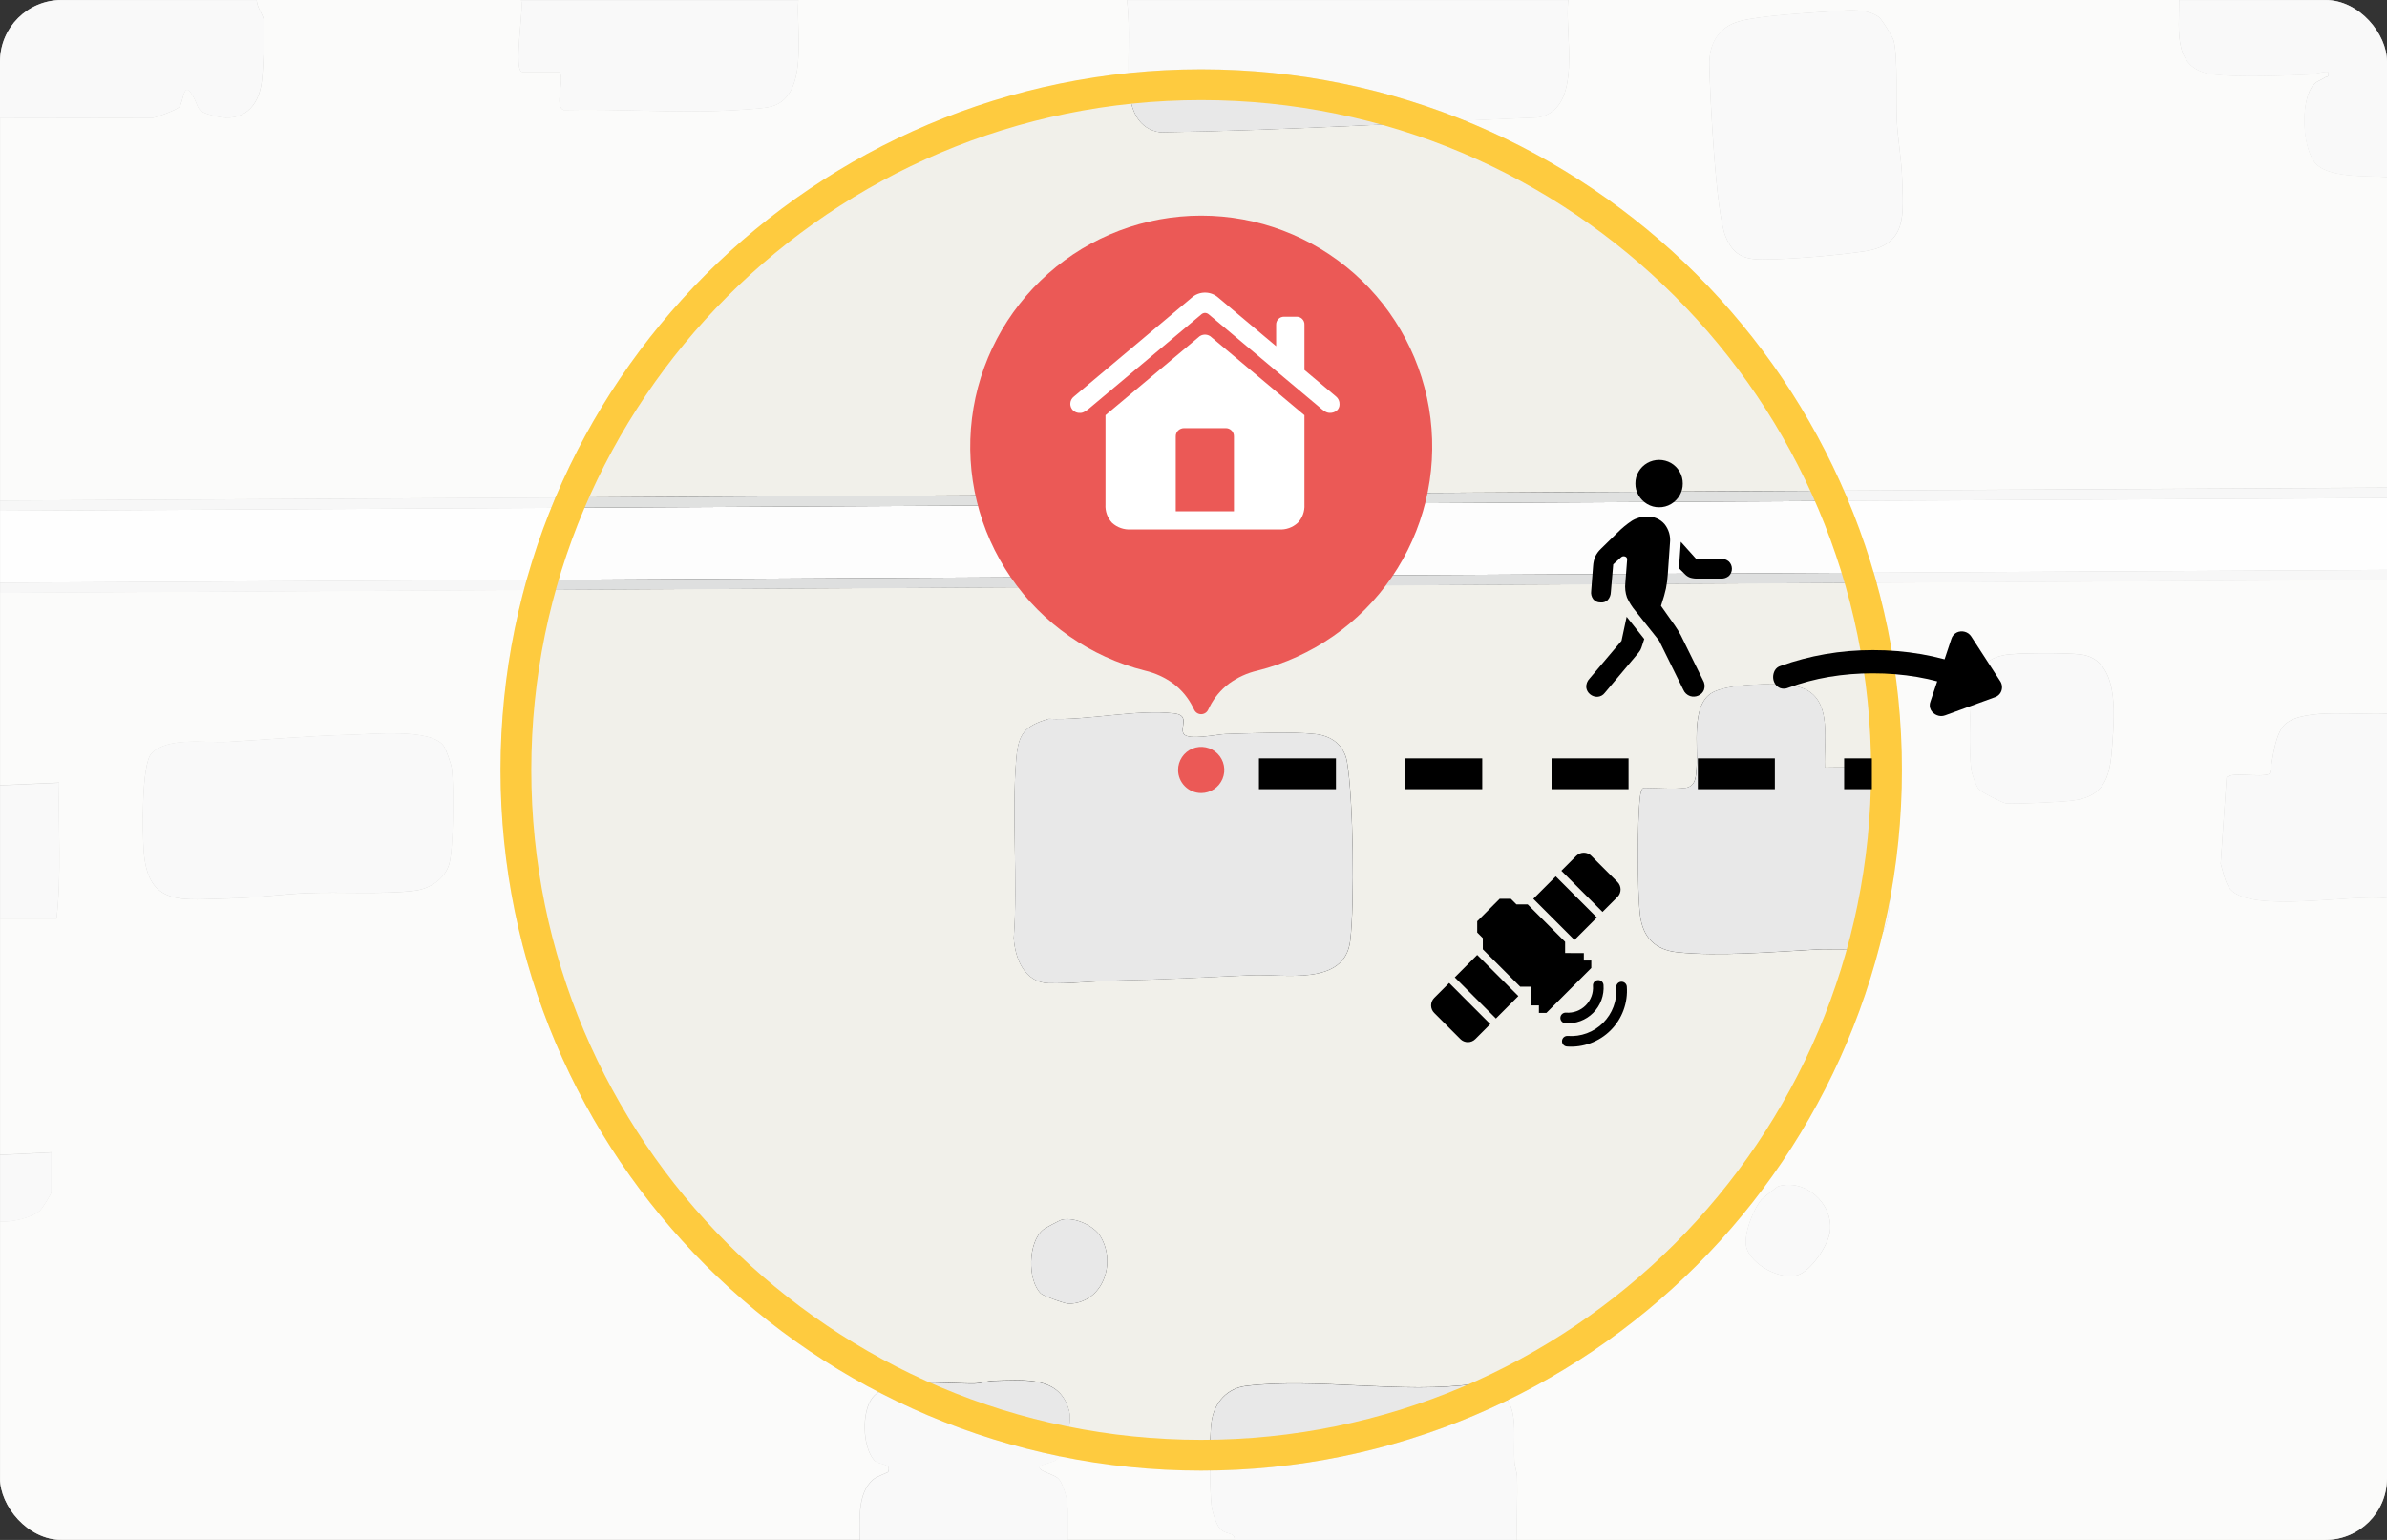 <svg xmlns="http://www.w3.org/2000/svg" fill="none" viewBox="0 0 310 200" height="200" width="310">
<rect x="0" y="0" width="310" height="200" fill="#333333" stroke="none"/>
<g clip-path="url(#clip0_42_277)">
<path fill="#F1F0EA" d="M310.01 75.34V92.67C306.75 92.96 299.4 91.87 296.83 93.99C295.16 95.37 295.04 100.28 294.7 100.52C293.61 101.02 289.7 100.2 289.16 100.98L288.4 112.18C288.71 113.18 288.98 114.74 289.67 115.51C292.46 118.66 305.76 116.04 310.01 116.67V200H197.01C196.93 197.28 197.11 194.54 197.02 191.82C197 191.11 196.71 190.48 196.68 189.83C196.44 185.05 197.88 180.55 191.52 179.72C182.17 181.06 171.03 178.88 161.83 179.99C159.37 180.29 157.74 182.12 157.36 184.52C157.03 186.58 157.09 193.33 157.34 195.5C157.43 196.3 157.9 197.85 158.38 198.45C159.18 199.46 160.36 198.87 160.34 199.99H138.67C138.61 197.8 138.93 195.71 138.23 193.6C137.57 191.65 137.27 191.87 135.67 191.14C133.74 190.26 136.39 190.14 137.13 189.62C138.38 188.75 139.19 184.68 138.86 183.33C137.72 178.63 133.01 179.23 129.15 179.31C128.2 179.33 127.38 179.66 126.51 179.67C123.09 179.73 115.53 178.73 113.32 181.48C111.85 183.32 111.98 187.9 113.51 189.63C114.13 190.33 115.8 189.94 115.33 191.15C115.29 191.25 113.84 191.73 113.34 192.17C111.3 193.98 111.63 197.5 111.65 199.98H0.01V158.65C1.52 158.73 3.95 158.21 5.13 157.27C5.47 157 6.68 155 6.68 154.82V149.65L0.01 149.98V119.31H7.34C8.02 113.47 7.53 107.52 7.68 101.64L0.01 101.98V76.98L310.01 75.31V75.34ZM260.25 85.09C257.45 85.61 256.45 87.6 256.09 90.26C255.8 92.41 255.74 97.71 256 99.85C256.08 100.53 256.6 102 257 102.52C257.27 102.86 260.16 104.31 260.52 104.34C261.78 104.46 267.71 104.16 269.15 103.98C273.68 103.42 274.07 100.46 274.34 96.5C274.6 92.68 275.24 85.6 270.19 84.99C268.3 84.76 262.05 84.74 260.26 85.08L260.25 85.09ZM218.84 102.34C217.34 102.54 215.12 102.34 213.51 102.34C213.14 102.34 213.03 103.15 212.99 103.49C212.62 106.62 212.62 115.73 212.99 118.85C213.35 121.76 214.94 123.37 217.83 123.68C223.12 124.25 230.43 123.63 235.82 123.33C240.39 123.08 244.63 124.44 245.33 118.18C245.57 116.02 245.85 105.79 245.51 104C244.59 99.09 241.21 99.68 236.99 99.69C236.84 95.66 238.23 89.83 232.8 89.05C230.42 88.71 224.17 88.76 222.2 90.06C219.64 91.76 220.53 96.93 220.34 99.53C220.24 100.83 220.29 102.15 218.83 102.35L218.84 102.34ZM153.72 95.3C153.22 94.48 154.59 92.91 152.52 92.66C147.68 92.07 141.2 93.61 136.19 93.36C133.1 94.29 132.27 95.25 131.99 98.49C131.35 105.9 132.22 114.33 131.66 121.85C131.83 124.54 133.08 127.59 136.18 127.7C138.84 127.8 142.46 127.39 145.18 127.34C150.99 127.23 156.7 126.93 162.5 126.66C166.75 126.46 174.63 128.16 175.36 122.18C175.94 117.43 175.77 103.6 174.94 98.92C174.56 96.78 172.93 95.57 170.85 95.34C167.6 94.98 162.58 95.25 159.17 95.33C158.18 95.35 154.28 96.21 153.73 95.3H153.72ZM45.27 95.44C40.01 95.58 34.74 96.06 29.52 96.36C26.74 96.52 21.79 95.67 19.68 97.85C18.33 99.25 18.5 108.28 18.66 110.52C19.2 117.93 23.8 116.8 29.85 116.69C33.02 116.63 36.63 116.14 39.82 116C44.15 115.81 49.67 116.2 53.84 115.69C55.81 115.45 57.8 114.14 58.35 112.2C58.9 110.26 58.95 102.1 58.68 99.84C58.6 99.22 57.96 97.36 57.63 96.89C56 94.54 48.05 95.38 45.27 95.45V95.44ZM228.78 155.78C227.7 157.02 226.37 160.44 226.81 162.02C227.44 164.27 231.21 166.28 233.44 165.62C235.21 165.09 237.49 161.69 237.68 159.85C238.05 156.22 234.37 153.04 230.92 154.08C230.79 154.12 228.92 155.62 228.79 155.78H228.78ZM137.92 158.41C137.64 158.47 135.77 159.47 135.51 159.68C133.48 161.27 133.4 166.3 135.19 168.01C135.52 168.32 138.31 169.34 138.81 169.33C143.24 169.24 145.01 164.07 142.93 160.6C142.07 159.17 139.56 158.04 137.92 158.41Z"/>
<path fill="#F1F0EA" d="M67.68 0.01C68.06 1.06 66.6 9.34 67.85 9.34H72.68C73.37 10.42 71.89 13.86 73.23 14.29C80.25 14.11 87.54 14.69 94.53 14.35C95.93 14.28 98.52 14.15 99.77 13.92C105.24 12.92 103.33 3.98 103.68 0H146.35C146.85 3.85 146.35 8.08 146.67 11.84C146.89 14.4 147.88 16.77 150.67 17.18C166.99 16.93 183.42 15.92 199.77 15.25C205.73 14.15 203.12 4.26 203.68 0H283.01C283.01 4.12 282.14 9.05 287.51 9.67C290.79 10.05 296.42 9.82 299.86 9.68C300.71 9.65 301.49 9.27 302.34 9.33C302.52 10.13 302.21 9.87 301.91 10.07C301.27 10.51 300.73 10.51 300.2 11.35C298.83 13.53 299.05 18.85 300.53 20.97C302.09 23.2 307.52 22.78 310.01 22.99V63.32L0.01 65.01V15.34L19.81 15.31C20.4 15.23 22.94 14.27 23.26 13.92C23.85 13.29 23.79 10.42 24.93 12.25C26.07 14.08 25.17 14.43 28.07 15.11C31.53 15.92 33.65 13.88 34.01 10.51C34.21 8.72 34.35 4.6 34.3 2.82C34.27 2.01 33.34 0.95 33.35 0H67.68V0.01ZM238.28 1.44C235.15 1.66 228.67 2.01 225.93 2.75C223.19 3.49 221.93 5.7 221.99 8.51C222.09 12.66 222.83 27.69 224.11 30.74C225.05 32.98 226.3 33.7 228.85 33.7C232.33 33.7 238.67 33.16 242.15 32.64C247.8 31.79 247.17 27.77 247.03 23.16C246.96 20.87 246.49 18.15 246.35 15.84C246.19 13.16 246.51 7.52 245.93 5.26C245.82 4.83 244.39 2.49 243.99 2.2C242.4 1.08 240.11 1.31 238.28 1.44Z"/>
<path fill="#FDFDFD" d="M310.01 64.68V74.01L0.01 75.68V66.34L310.01 64.68Z"/>
<path fill="#E8E8E8" d="M203.68 0.01C203.12 4.28 205.73 14.16 199.77 15.26C183.41 15.93 166.99 16.94 150.67 17.19C147.88 16.78 146.89 14.41 146.67 11.85C146.35 8.09 146.85 3.85 146.35 0.01H203.68Z"/>
<path fill="#E8E8E8" d="M197.01 200.01H160.34C160.36 198.89 159.19 199.47 158.38 198.47C157.9 197.86 157.43 196.32 157.34 195.52C157.1 193.35 157.03 186.6 157.36 184.54C157.74 182.14 159.37 180.31 161.83 180.01C171.03 178.9 182.16 181.08 191.52 179.74C197.88 180.57 196.44 185.07 196.68 189.85C196.71 190.5 197 191.13 197.02 191.84C197.1 194.56 196.93 197.3 197.01 200.02V200.01Z"/>
<path fill="#E8E8E8" d="M111.68 200.01C111.66 197.53 111.33 194 113.37 192.2C113.87 191.76 115.32 191.28 115.36 191.18C115.83 189.97 114.16 190.36 113.54 189.66C112.01 187.93 111.87 183.35 113.35 181.51C115.55 178.75 123.11 179.76 126.54 179.7C127.41 179.68 128.23 179.36 129.18 179.34C133.04 179.26 137.75 178.66 138.89 183.36C139.22 184.72 138.41 188.78 137.16 189.65C136.41 190.17 133.76 190.29 135.7 191.17C137.3 191.9 137.6 191.68 138.26 193.63C138.97 195.74 138.65 197.83 138.7 200.02H111.7L111.68 200.01Z"/>
<path fill="#E8E8E8" d="M33.34 0.01C33.34 0.96 34.27 2.01 34.29 2.83C34.35 4.61 34.2 8.72 34 10.52C33.63 13.89 31.51 15.93 28.06 15.12C25.16 14.44 26.04 14.04 24.92 12.26C23.8 10.48 23.84 13.3 23.25 13.93C22.93 14.27 20.4 15.23 19.8 15.32L0 15.35V0.01H33.33H33.34Z"/>
<path fill="#E8E8E8" d="M103.68 0.01C103.33 3.99 105.24 12.93 99.77 13.93C98.52 14.16 95.93 14.29 94.53 14.36C87.54 14.7 80.25 14.12 73.23 14.3C71.89 13.86 73.37 10.42 72.68 9.35H67.85C66.6 9.35 68.06 1.07 67.68 0.02H103.68V0.01Z"/>
<path fill="#E8E8E8" d="M310.01 92.68V116.68C305.76 116.05 292.46 118.67 289.67 115.52C288.98 114.74 288.71 113.19 288.4 112.19L289.16 100.99C289.7 100.21 293.61 101.03 294.7 100.53C295.04 100.29 295.17 95.38 296.83 94C299.39 91.88 306.75 92.97 310.01 92.68Z"/>
<path fill="#E0E1E0" d="M310.01 63.34V64.68L0.01 66.34V65.01L310.01 63.34Z"/>
<path fill="#E8E8E8" d="M283.01 0.01H310.01V23.01C307.52 22.8 302.09 23.22 300.53 20.99C298.97 18.76 298.83 13.55 300.2 11.37C300.72 10.53 301.27 10.53 301.91 10.09C302.21 9.89 302.53 10.14 302.34 9.35C301.49 9.29 300.7 9.66 299.86 9.7C296.42 9.84 290.79 10.07 287.51 9.69C282.14 9.07 283.02 4.14 283.01 0.02V0.01Z"/>
<path fill="#DEDFDF" d="M310.01 74.01V75.34L0.01 77.01V75.68L310.01 74.01Z"/>
<path fill="#E8E8E8" d="M0.01 102.01L7.68 101.67C7.53 107.55 8.02 113.5 7.34 119.34H0.01V102.01Z"/>
<path fill="#E8E8E8" d="M0.01 150.01L6.68 149.68V154.85C6.68 155.04 5.48 157.03 5.13 157.3C3.95 158.24 1.52 158.76 0.01 158.68V150.01Z"/>
<path fill="#E8E8E8" d="M153.72 95.3C154.27 96.21 158.17 95.36 159.16 95.33C162.57 95.25 167.6 94.98 170.84 95.34C172.92 95.57 174.55 96.77 174.93 98.92C175.76 103.6 175.93 117.43 175.35 122.18C174.62 128.15 166.75 126.46 162.49 126.66C156.69 126.93 150.99 127.24 145.17 127.34C142.45 127.39 138.82 127.79 136.17 127.7C133.07 127.59 131.83 124.55 131.65 121.85C132.21 114.33 131.35 105.9 131.98 98.49C132.26 95.25 133.09 94.29 136.18 93.36C141.19 93.61 147.67 92.07 152.51 92.66C154.57 92.91 153.21 94.48 153.71 95.3H153.72Z"/>
<path fill="#E8E8E8" d="M218.84 102.34C220.3 102.14 220.26 100.82 220.35 99.52C220.54 96.92 219.65 91.75 222.21 90.05C224.18 88.75 230.42 88.69 232.81 89.04C238.24 89.82 236.85 95.65 237 99.68C241.22 99.68 244.59 99.08 245.52 103.99C245.86 105.79 245.58 116.01 245.34 118.17C244.63 124.43 240.4 123.07 235.83 123.32C230.45 123.62 223.13 124.24 217.84 123.67C214.95 123.36 213.36 121.76 213 118.84C212.62 115.72 212.62 106.61 213 103.48C213.04 103.14 213.15 102.33 213.52 102.33C215.13 102.33 217.35 102.53 218.85 102.33L218.84 102.34Z"/>
<path fill="#E8E8E8" d="M45.27 95.44C48.06 95.37 56 94.53 57.63 96.88C57.95 97.35 58.6 99.22 58.68 99.83C58.96 102.09 58.92 110.18 58.35 112.19C57.78 114.2 55.81 115.44 53.84 115.68C49.67 116.19 44.15 115.8 39.82 115.99C36.63 116.13 33.01 116.63 29.85 116.68C23.8 116.79 19.19 117.92 18.66 110.51C18.5 108.27 18.34 99.23 19.68 97.84C21.79 95.65 26.74 96.5 29.52 96.35C34.74 96.06 40.01 95.57 45.27 95.43V95.44Z"/>
<path fill="#E8E8E8" d="M260.25 85.09C262.04 84.76 268.29 84.78 270.18 85C275.23 85.6 274.6 92.68 274.33 96.51C274.06 100.47 273.67 103.43 269.14 103.99C267.7 104.17 261.77 104.46 260.51 104.35C260.15 104.32 257.26 102.87 256.99 102.53C256.59 102.02 256.07 100.54 255.99 99.86C255.73 97.72 255.79 92.42 256.08 90.27C256.44 87.61 257.44 85.62 260.24 85.1L260.25 85.09Z"/>
<path fill="#E8E8E8" d="M228.78 155.78C228.92 155.62 230.78 154.12 230.91 154.08C234.36 153.03 238.05 156.21 237.67 159.85C237.48 161.69 235.2 165.09 233.43 165.62C231.2 166.28 227.43 164.27 226.8 162.02C226.36 160.44 227.69 157.02 228.77 155.78H228.78Z"/>
<path fill="#E8E8E8" d="M137.92 158.41C139.56 158.04 142.07 159.17 142.93 160.6C145.01 164.07 143.24 169.23 138.81 169.33C138.32 169.34 135.52 168.32 135.19 168.01C133.4 166.31 133.49 161.28 135.51 159.68C135.77 159.48 137.64 158.47 137.92 158.41Z"/>
<path fill="#E8E8E8" d="M238.28 1.44C240.11 1.31 242.41 1.07 243.99 2.2C244.4 2.49 245.82 4.83 245.93 5.26C246.51 7.53 246.18 13.16 246.35 15.84C246.49 18.15 246.96 20.88 247.03 23.16C247.16 27.77 247.79 31.79 242.15 32.64C238.67 33.16 232.34 33.71 228.85 33.7C226.31 33.7 225.06 32.98 224.11 30.74C222.83 27.7 222.09 12.66 221.99 8.51C221.92 5.71 223.11 3.52 225.93 2.75C228.75 1.98 235.15 1.66 238.28 1.44Z"/>
<path fill-opacity="0.75" fill="white" d="M310 0H0V200H310V0ZM247 100C247 150.258 206.258 191 156 191C105.742 191 65 150.258 65 100C65 49.742 105.742 9 156 9C206.258 9 247 49.742 247 100Z" clip-rule="evenodd" fill-rule="evenodd"/>
<path stroke-width="4" stroke="#FECB3F" d="M156 189C205.153 189 245 149.153 245 100C245 50.847 205.153 11 156 11C106.847 11 67 50.847 67 100C67 149.153 106.847 189 156 189Z"/>
<path fill="#EB5956" d="M163.3 87.1C161.978 87.406 160.731 87.974 159.632 88.769C158.556 89.576 157.683 90.621 157.082 91.824L156.891 92.206C156.808 92.372 156.68 92.512 156.522 92.609C156.364 92.707 156.182 92.759 155.997 92.759C155.811 92.759 155.629 92.707 155.471 92.609C155.313 92.512 155.185 92.372 155.102 92.206L154.911 91.824C154.31 90.622 153.437 89.576 152.361 88.769C151.264 87.975 150.019 87.407 148.7 87.1C141.601 85.318 135.398 81.003 131.259 74.966C127.121 68.929 125.332 61.587 126.229 54.323C127.127 47.059 130.649 40.374 136.133 35.526C141.617 30.678 148.684 28.003 156.003 28.003C163.322 28.003 170.389 30.678 175.873 35.526C181.357 40.374 184.879 47.059 185.777 54.323C186.674 61.587 184.885 68.929 180.747 74.966C176.608 81.003 170.405 85.318 163.306 87.1H163.3ZM156 103C156.593 103 157.173 102.824 157.667 102.494C158.16 102.165 158.545 101.696 158.772 101.148C158.999 100.6 159.058 99.997 158.942 99.415C158.827 98.833 158.541 98.298 158.121 97.879C157.702 97.459 157.167 97.173 156.585 97.058C156.003 96.942 155.4 97.001 154.852 97.228C154.304 97.455 153.835 97.84 153.506 98.333C153.176 98.827 153 99.407 153 100C153 100.796 153.316 101.559 153.879 102.121C154.441 102.684 155.204 103 156 103Z" clip-rule="evenodd" fill-rule="evenodd"/>
<path fill="white" d="M160.255 66.404H152.696V56.721C152.688 56.573 152.711 56.424 152.764 56.285C152.817 56.146 152.899 56.02 153.004 55.915C153.114 55.812 153.243 55.732 153.383 55.679C153.524 55.626 153.674 55.602 153.824 55.607H159.141C159.289 55.599 159.438 55.622 159.576 55.675C159.715 55.728 159.841 55.81 159.946 55.915C160.051 56.02 160.133 56.146 160.186 56.285C160.239 56.423 160.262 56.572 160.254 56.72L160.255 66.404ZM143.57 65.525C143.543 65.961 143.606 66.398 143.755 66.808C143.904 67.219 144.135 67.595 144.434 67.913C144.763 68.208 145.148 68.435 145.565 68.581C145.982 68.727 146.425 68.789 146.866 68.763H166.129C166.566 68.788 167.003 68.726 167.415 68.58C167.827 68.434 168.206 68.207 168.529 67.913C168.833 67.597 169.068 67.222 169.219 66.811C169.37 66.4 169.435 65.962 169.408 65.525V53.925L157.369 43.831C157.255 43.713 157.119 43.619 156.968 43.555C156.817 43.49 156.654 43.458 156.49 43.458C156.326 43.458 156.163 43.49 156.012 43.555C155.861 43.619 155.725 43.713 155.611 43.831L143.57 53.923V65.525ZM139 52.459C139.002 52.766 139.123 53.06 139.337 53.279C139.458 53.399 139.602 53.492 139.761 53.553C139.92 53.613 140.09 53.64 140.26 53.631C140.455 53.634 140.648 53.583 140.817 53.485C140.991 53.389 141.158 53.282 141.317 53.163L155.98 40.863C156.116 40.727 156.298 40.646 156.49 40.637C156.687 40.642 156.875 40.72 157.017 40.857L171.68 53.157C171.828 53.275 171.985 53.383 172.149 53.479C172.324 53.576 172.52 53.626 172.72 53.625C173.038 53.633 173.349 53.529 173.599 53.332C173.72 53.23 173.816 53.102 173.879 52.957C173.943 52.812 173.972 52.655 173.965 52.497C173.971 52.307 173.934 52.117 173.855 51.944C173.776 51.77 173.659 51.617 173.511 51.497L158.262 38.688C157.781 38.245 157.151 38 156.497 38C155.843 38 155.213 38.245 154.732 38.688L139.469 51.506C139.322 51.617 139.203 51.761 139.121 51.927C139.04 52.092 138.998 52.275 139 52.459ZM165.733 45.852L169.41 48.957V42.188C169.418 42.047 169.396 41.907 169.346 41.775C169.296 41.643 169.218 41.524 169.119 41.424C169.019 41.325 168.9 41.247 168.768 41.197C168.636 41.147 168.496 41.125 168.355 41.133H166.79C166.65 41.127 166.51 41.151 166.379 41.201C166.248 41.251 166.128 41.328 166.028 41.426C165.928 41.525 165.85 41.644 165.799 41.776C165.748 41.907 165.726 42.047 165.733 42.188V45.852Z"/>
<path fill="black" d="M208.408 89.994L212.614 84.994C212.769 84.819 212.91 84.631 213.034 84.433C213.127 84.25 213.202 84.058 213.258 83.86L213.541 82.992L211.254 80.107L210.585 83.231L206.431 88.141C206.284 88.291 206.17 88.471 206.097 88.668C206.025 88.866 205.995 89.076 206.009 89.286C206.051 89.633 206.227 89.95 206.5 90.168C206.766 90.39 207.104 90.508 207.45 90.5C207.637 90.492 207.82 90.443 207.986 90.355C208.152 90.268 208.296 90.144 208.408 89.994ZM218.613 89.58C218.694 89.773 218.815 89.947 218.968 90.089C219.121 90.232 219.303 90.341 219.501 90.408C219.853 90.519 220.234 90.497 220.571 90.346C220.737 90.274 220.887 90.17 221.013 90.039C221.138 89.908 221.237 89.754 221.302 89.585C221.371 89.378 221.394 89.158 221.37 88.941C221.345 88.724 221.273 88.514 221.159 88.328L218.304 82.537C218.195 82.32 218.07 82.099 217.927 81.872C217.784 81.645 217.647 81.436 217.516 81.244L215.716 78.694L215.829 78.323C216.041 77.702 216.218 77.07 216.36 76.43C216.483 75.811 216.563 75.185 216.6 74.556L216.882 70.514C216.981 69.64 216.73 68.762 216.182 68.073C215.901 67.745 215.549 67.486 215.152 67.317C214.755 67.148 214.324 67.073 213.893 67.098C213.198 67.085 212.514 67.273 211.924 67.64C211.246 68.09 210.617 68.61 210.046 69.19L207.899 71.29C207.596 71.575 207.349 71.914 207.17 72.29C207.018 72.665 206.927 73.061 206.9 73.465L206.647 76.765C206.62 76.95 206.63 77.138 206.675 77.319C206.721 77.499 206.802 77.669 206.914 77.819C207.026 77.956 207.168 78.065 207.328 78.138C207.489 78.211 207.664 78.247 207.841 78.242C208.011 78.264 208.184 78.249 208.347 78.197C208.51 78.145 208.66 78.058 208.786 77.942C209.044 77.665 209.191 77.304 209.2 76.926L209.51 73.296L210.51 72.396C210.579 72.325 210.668 72.276 210.764 72.255C210.861 72.235 210.962 72.243 211.054 72.28C211.137 72.305 211.208 72.358 211.256 72.429C211.305 72.501 211.326 72.587 211.318 72.673L211.084 75.704C211.009 76.345 211.082 76.995 211.297 77.604C211.585 78.237 211.959 78.828 212.407 79.359L215.235 82.912C215.344 83.035 215.44 83.169 215.521 83.312C215.566 83.405 215.618 83.511 215.678 83.63L218.613 89.58ZM223.504 72.58H220.276L218.288 70.364L218.047 73.803L218.793 74.549C218.985 74.76 219.225 74.921 219.493 75.02C219.817 75.116 220.155 75.159 220.493 75.147H223.504C223.881 75.167 224.251 75.043 224.539 74.8C224.662 74.677 224.759 74.531 224.825 74.37C224.891 74.209 224.924 74.037 224.924 73.863C224.923 73.689 224.888 73.517 224.821 73.357C224.754 73.197 224.656 73.051 224.532 72.929C224.247 72.685 223.879 72.557 223.504 72.572V72.58ZM215.465 65.88C216.013 65.887 216.552 65.743 217.023 65.463C217.48 65.191 217.861 64.808 218.13 64.35C218.406 63.882 218.548 63.346 218.541 62.803C218.547 62.258 218.405 61.722 218.13 61.251C217.863 60.791 217.482 60.407 217.023 60.138C216.551 59.869 216.017 59.728 215.473 59.728C214.93 59.728 214.395 59.869 213.923 60.138C213.462 60.407 213.078 60.788 212.806 61.247C212.527 61.716 212.383 62.253 212.389 62.799C212.382 63.343 212.527 63.879 212.806 64.346C213.079 64.804 213.461 65.186 213.919 65.459C214.386 65.739 214.921 65.885 215.465 65.88Z"/>
<path fill="black" d="M230.276 87.931C230.275 88.237 230.359 88.538 230.52 88.799C230.678 89.063 230.921 89.266 231.209 89.373C231.555 89.486 231.931 89.465 232.263 89.315C233.972 88.687 235.735 88.218 237.53 87.915C239.414 87.6 241.32 87.445 243.23 87.45C245.166 87.444 247.098 87.603 249.007 87.927C250.818 88.237 252.596 88.717 254.317 89.359L255.353 86.528C253.464 85.831 251.515 85.308 249.531 84.964C247.45 84.606 245.342 84.43 243.231 84.436C241.15 84.431 239.072 84.607 237.022 84.962C235.057 85.304 233.125 85.813 231.246 86.484C230.928 86.573 230.658 86.785 230.496 87.073C230.352 87.336 230.276 87.631 230.276 87.931ZM253.423 82.986L250.715 91.096C250.641 91.276 250.607 91.47 250.616 91.664C250.625 91.859 250.677 92.049 250.768 92.221C250.947 92.533 251.23 92.772 251.568 92.896C251.903 93.031 252.277 93.036 252.615 92.908L259.041 90.568C259.249 90.504 259.439 90.391 259.595 90.237C259.75 90.085 259.867 89.896 259.934 89.689C260.002 89.474 260.018 89.246 259.983 89.024C259.947 88.801 259.86 88.59 259.729 88.407L256.006 82.666C255.812 82.363 255.511 82.144 255.163 82.054C254.823 81.96 254.46 81.99 254.14 82.14C253.968 82.223 253.816 82.342 253.692 82.487C253.569 82.633 253.477 82.803 253.423 82.986Z"/>
<path stroke-dasharray="10 9" stroke-width="4" stroke="black" d="M163.5 100.5H243.1"/>
<path fill="black" d="M191.846 124.022L188.931 126.937L194.275 132.281L197.189 129.366L191.846 124.022Z"/>
<path fill="black" d="M191.846 119.651L191.846 121.109L192.574 121.837L192.574 123.294L197.432 128.152L198.889 128.152L198.89 130.581L199.862 130.581L199.861 131.552L200.833 131.552L206.662 125.723V124.751L205.693 124.754L205.693 123.783L203.262 123.78L203.262 122.324L198.403 117.465L196.947 117.465L196.218 116.737L194.761 116.736L191.846 119.651Z"/>
<path fill="black" d="M202.047 113.821L199.132 116.736L204.476 122.08L207.39 119.165L202.047 113.821Z"/>
<path fill="black" d="M210.063 116.493L208.12 118.437L202.776 113.093L204.719 111.15C204.977 110.892 205.326 110.747 205.691 110.747C206.055 110.747 206.405 110.892 206.662 111.15L210.063 114.55C210.32 114.808 210.465 115.158 210.465 115.522C210.465 115.886 210.32 116.236 210.063 116.493Z"/>
<path fill="black" d="M186.26 129.609L188.203 127.666L193.546 133.01L191.603 134.953C191.346 135.211 190.996 135.355 190.632 135.355C190.267 135.355 189.918 135.211 189.66 134.953L186.26 131.553C186.002 131.295 185.857 130.945 185.857 130.581C185.857 130.217 186.002 129.867 186.26 129.609Z"/>
<path fill="black" d="M206.906 131.551C206.434 132.023 205.866 132.386 205.241 132.618C204.616 132.85 203.948 132.944 203.283 132.894C203.101 132.881 202.932 132.796 202.813 132.658C202.693 132.52 202.634 132.34 202.647 132.158C202.66 131.976 202.745 131.807 202.883 131.687C203.021 131.568 203.201 131.508 203.383 131.522C203.851 131.557 204.321 131.491 204.761 131.329C205.201 131.166 205.601 130.91 205.933 130.578C206.264 130.247 206.52 129.847 206.683 129.407C206.847 128.968 206.913 128.498 206.878 128.03C206.864 127.848 206.924 127.668 207.043 127.53C207.163 127.392 207.332 127.307 207.514 127.294C207.696 127.281 207.876 127.34 208.014 127.46C208.152 127.579 208.237 127.748 208.25 127.93C208.3 128.595 208.205 129.263 207.973 129.888C207.741 130.512 207.377 131.08 206.906 131.551Z"/>
<path fill="black" d="M209.171 133.818C208.432 134.556 207.542 135.125 206.563 135.488C205.583 135.851 204.537 135.998 203.495 135.92C203.313 135.907 203.144 135.822 203.025 135.684C202.905 135.545 202.846 135.366 202.859 135.184C202.872 135.002 202.957 134.832 203.095 134.713C203.233 134.594 203.413 134.534 203.595 134.547C204.44 134.611 205.288 134.492 206.083 134.198C206.877 133.904 207.599 133.442 208.198 132.843C208.797 132.244 209.259 131.522 209.553 130.728C209.847 129.933 209.966 129.085 209.902 128.24C209.889 128.058 209.949 127.878 210.068 127.74C210.188 127.602 210.357 127.517 210.539 127.504C210.721 127.491 210.901 127.55 211.039 127.67C211.177 127.789 211.262 127.958 211.275 128.14C211.353 129.182 211.206 130.228 210.843 131.208C210.481 132.187 209.911 133.077 209.173 133.816"/>
</g>
<defs>
<clipPath id="clip0_42_277">
<rect fill="white" rx="8" height="200" width="310"/>
</clipPath>
</defs>
</svg>